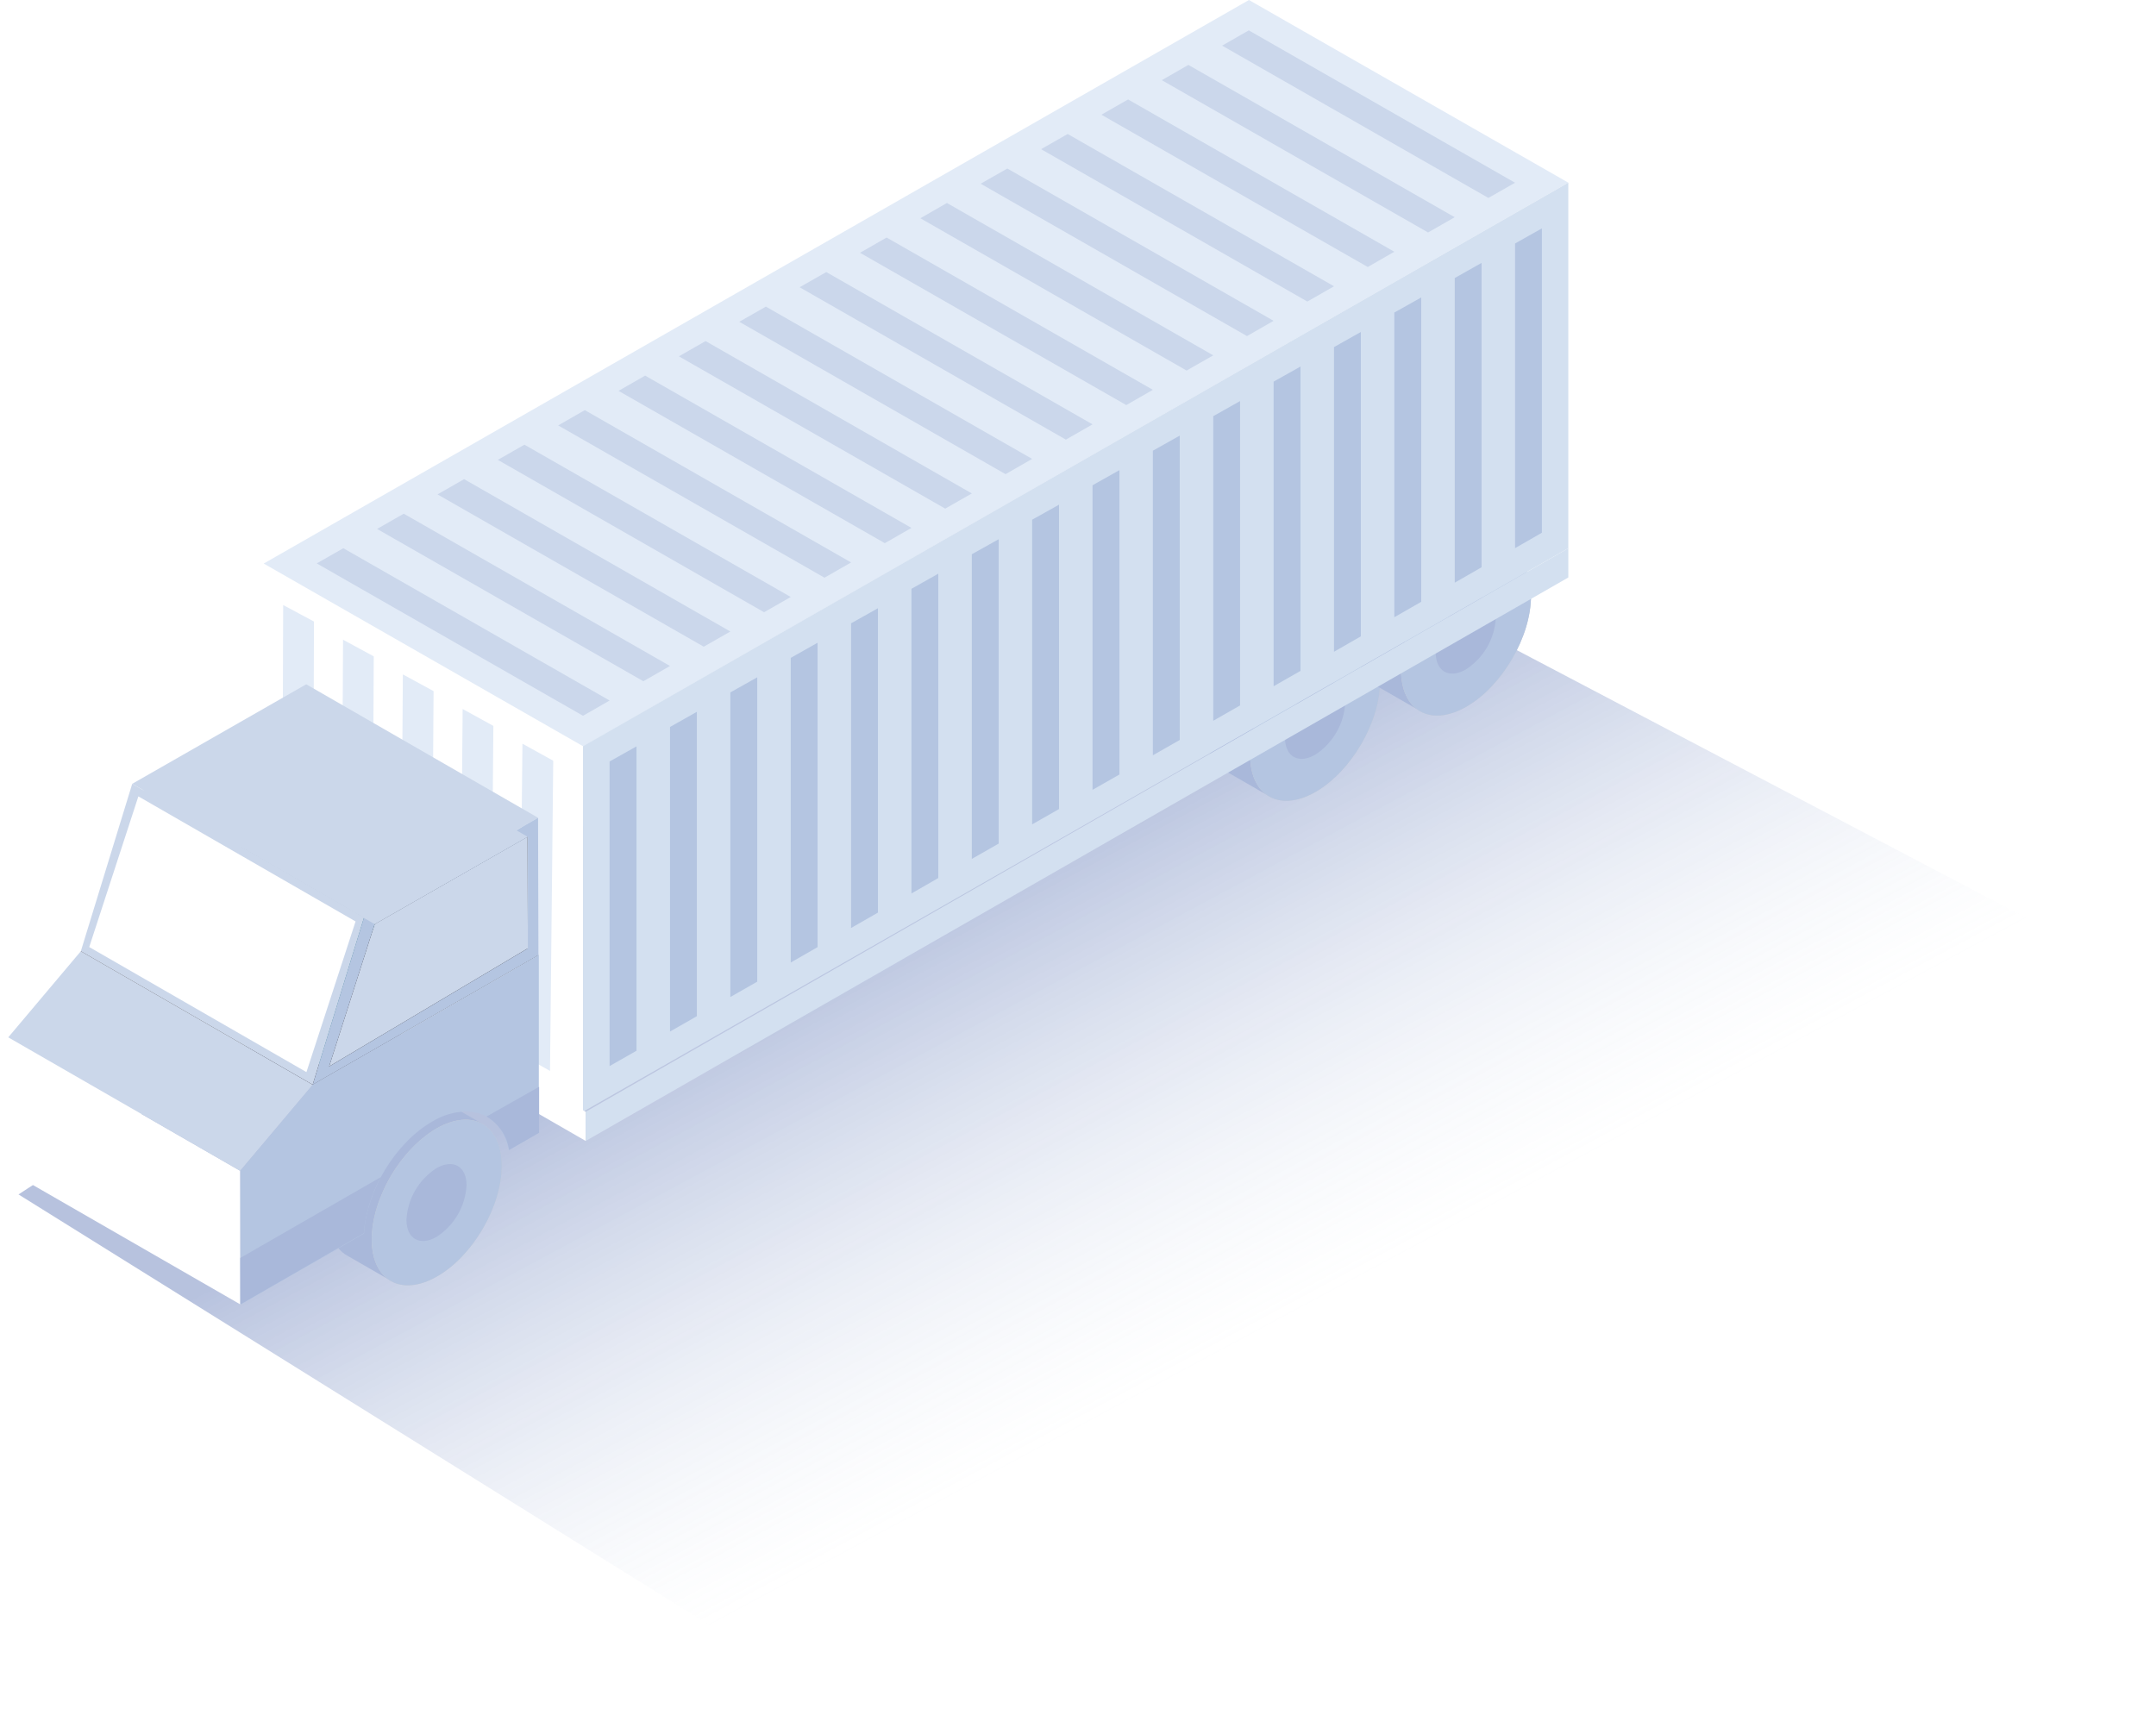<svg width="261" height="210" viewBox="0 0 261 210" fill="none" xmlns="http://www.w3.org/2000/svg">
<g style="mix-blend-mode:multiply" opacity="0.3" filter="url(#filter0_f_1737_33585)">
<path d="M139.146 55.339L258.431 118.039L103.903 208L2.24 144.619L139.146 55.339Z" fill="url(#paint0_linear_1737_33585)"/>
</g>
<path d="M159.452 74.362C158.161 73.615 156.423 73.641 154.486 74.57C154.28 74.672 154.068 74.783 153.85 74.903C150.84 76.816 148.514 79.62 147.201 82.915C146.455 84.625 146.051 86.461 146.01 88.323C146.01 90.783 146.919 92.514 148.302 93.325L153.631 96.398C152.222 95.587 151.339 93.857 151.339 91.396C151.38 89.534 151.785 87.698 152.531 85.989C153.843 82.693 156.169 79.89 159.179 77.977C159.391 77.856 159.604 77.745 159.816 77.643C161.753 76.742 163.454 76.688 164.782 77.436L159.452 74.362Z" fill="#A9B8DA"/>
<path d="M159.18 77.977C163.527 75.489 167.056 77.49 167.074 82.438C167.092 87.386 163.582 93.415 159.234 95.894C154.887 98.372 151.358 96.38 151.34 91.432C151.322 86.484 154.832 80.464 159.18 77.977Z" fill="#C5CBD2"/>
<path d="M159.18 77.977C163.527 75.489 167.056 77.49 167.074 82.438C167.092 87.386 163.582 93.415 159.234 95.894C154.887 98.372 151.358 96.38 151.34 91.432C151.322 86.484 154.832 80.464 159.18 77.977Z" fill="#B4C5E1"/>
<path d="M159.199 83.06C161.218 81.906 162.837 82.834 162.837 85.133C162.771 86.385 162.407 87.605 161.774 88.692C161.142 89.779 160.26 90.703 159.199 91.387C157.179 92.541 155.561 91.613 155.561 89.314C155.626 88.061 155.99 86.842 156.623 85.755C157.255 84.668 158.138 83.744 159.199 83.06Z" fill="#A9B8DA"/>
<path d="M177.724 64.043C176.432 63.304 174.695 63.322 172.758 64.251C172.552 64.353 172.339 64.464 172.121 64.584C169.111 66.497 166.785 69.3 165.473 72.596C164.727 74.305 164.322 76.142 164.281 78.004C164.281 80.464 165.191 82.195 166.573 83.006L171.903 86.07C170.493 85.259 169.611 83.528 169.611 81.068C169.652 79.206 170.057 77.37 170.802 75.66C172.114 72.369 174.436 69.569 177.442 67.657C177.654 67.537 177.866 67.426 178.078 67.324C180.016 66.423 181.716 66.368 183.044 67.117L177.724 64.043Z" fill="#A9B8DA"/>
<path d="M177.443 67.657C181.791 65.17 185.32 67.171 185.338 72.118C185.356 77.066 181.845 83.096 177.498 85.574C173.151 88.053 169.622 86.061 169.604 81.113C169.585 76.165 173.105 70.145 177.443 67.657Z" fill="#C5CBD2"/>
<path d="M177.443 67.657C181.791 65.17 185.32 67.171 185.338 72.118C185.356 77.066 181.845 83.096 177.498 85.574C173.151 88.053 169.622 86.061 169.604 81.113C169.585 76.165 173.105 70.145 177.443 67.657Z" fill="#B4C5E1"/>
<path d="M177.441 72.74C179.46 71.587 181.079 72.515 181.079 74.813C181.013 76.066 180.649 77.286 180.017 78.373C179.384 79.46 178.502 80.383 177.441 81.068C175.422 82.222 173.803 81.293 173.803 78.995C173.869 77.742 174.233 76.522 174.865 75.435C175.497 74.348 176.38 73.425 177.441 72.74Z" fill="#A9B8DA"/>
<path d="M31.896 112.486V68.216L70.577 90.351V134.612L31.896 112.486Z" fill="white"/>
<path d="M151.195 0L31.924 68.234L70.614 90.369L189.858 22.117L151.195 0Z" fill="#E2EBF7"/>
<path d="M189.856 66.377L70.576 134.611V90.351L189.856 22.117V66.377Z" fill="#D3E0F0"/>
<path d="M73.797 92.198L77.053 90.369V127.221L73.797 129.078V92.198Z" fill="#B4C5E1"/>
<path d="M81.111 88.017L84.358 86.187V123.039L81.111 124.896V88.017Z" fill="#B4C5E1"/>
<path d="M88.414 83.835L91.67 82.005V118.858L88.414 120.714V83.835Z" fill="#B4C5E1"/>
<path d="M95.725 79.653L98.972 77.823V114.676L95.725 116.541V79.653Z" fill="#B4C5E1"/>
<path d="M103.027 75.471L106.283 73.642V110.494L103.027 112.36V75.471Z" fill="#B4C5E1"/>
<path d="M110.34 71.289L113.587 69.46V106.312L110.34 108.177V71.289Z" fill="#B4C5E1"/>
<path d="M117.643 67.107L120.899 65.287V102.139L117.643 103.996V67.107Z" fill="#B4C5E1"/>
<path d="M124.947 62.925L128.203 61.105V97.957L124.947 99.814V62.925Z" fill="#B4C5E1"/>
<path d="M132.26 58.753L135.516 56.923V93.776L132.26 95.632V58.753Z" fill="#B4C5E1"/>
<path d="M139.562 54.571L142.818 52.742V89.594L139.562 91.45V54.571Z" fill="#B4C5E1"/>
<path d="M146.873 50.389L150.12 48.56V85.412L146.873 87.269V50.389Z" fill="#B4C5E1"/>
<path d="M154.18 46.207L157.436 44.378V81.23L154.18 83.087V46.207Z" fill="#B4C5E1"/>
<path d="M161.49 42.026L164.737 40.196V77.048L161.49 78.914V42.026Z" fill="#B4C5E1"/>
<path d="M168.793 37.844L172.049 36.014V72.867L168.793 74.732V37.844Z" fill="#B4C5E1"/>
<path d="M176.107 33.662L179.354 31.832V68.685L176.107 70.55V33.662Z" fill="#B4C5E1"/>
<path d="M183.41 29.48L186.657 27.65V64.503L183.41 66.368V29.48Z" fill="#B4C5E1"/>
<path d="M38.346 68.216L41.565 66.377L73.798 84.817L70.578 86.665L38.346 68.216Z" fill="#CBD7EB"/>
<path d="M45.648 64.043L48.877 62.196L81.11 80.635L77.881 82.483L45.648 64.043Z" fill="#CBD7EB"/>
<path d="M52.963 59.861L56.182 58.014L88.415 76.462L85.195 78.301L52.963 59.861Z" fill="#CBD7EB"/>
<path d="M60.266 55.679L63.485 53.841L95.727 72.281L92.498 74.128L60.266 55.679Z" fill="#CBD7EB"/>
<path d="M67.568 51.507L70.797 49.659L103.03 68.099L99.81 69.946L67.568 51.507Z" fill="#CBD7EB"/>
<path d="M74.879 47.325L78.099 45.477L110.34 63.917L107.111 65.765L74.879 47.325Z" fill="#CBD7EB"/>
<path d="M82.186 43.143L85.414 41.296L117.647 59.744L114.427 61.583L82.186 43.143Z" fill="#CBD7EB"/>
<path d="M89.496 38.961L92.716 37.123L124.948 55.562L121.729 57.41L89.496 38.961Z" fill="#CBD7EB"/>
<path d="M96.799 34.779L100.028 32.941L132.26 51.38L129.031 53.228L96.799 34.779Z" fill="#CBD7EB"/>
<path d="M104.111 30.607L107.331 28.759L139.563 47.199L136.344 49.046L104.111 30.607Z" fill="#CBD7EB"/>
<path d="M111.414 26.425L114.634 24.577L146.875 43.026L143.647 44.865L111.414 26.425Z" fill="#CBD7EB"/>
<path d="M118.717 22.243L121.946 20.404L154.178 38.844L150.958 40.692L118.717 22.243Z" fill="#CBD7EB"/>
<path d="M126.031 18.061L129.251 16.223L161.492 34.662L158.264 36.51L126.031 18.061Z" fill="#CBD7EB"/>
<path d="M133.334 13.889L136.563 12.041L168.795 30.481L165.576 32.328L133.334 13.889Z" fill="#CBD7EB"/>
<path d="M140.645 9.706L143.864 7.859L176.106 26.299L172.877 28.146L140.645 9.706Z" fill="#CBD7EB"/>
<path d="M147.947 5.525L151.176 3.677L183.408 22.126L180.18 23.965L147.947 5.525Z" fill="#CBD7EB"/>
<path d="M66.974 92.108L63.245 90.044L62.863 127.564L66.583 129.664L66.974 92.108Z" fill="#E2EBF7"/>
<path d="M59.726 87.89L56.006 85.844L55.688 123.67L59.407 125.743L59.726 87.89Z" fill="#E2EBF7"/>
<path d="M52.488 83.681L48.768 81.654L48.514 119.768L52.233 121.813L52.488 83.681Z" fill="#E2EBF7"/>
<path d="M45.247 79.473L41.527 77.454L41.336 115.874L45.056 117.893L45.247 79.473Z" fill="#E2EBF7"/>
<path d="M38.009 75.255L34.28 73.254L34.152 111.972L37.881 113.973L38.009 75.255Z" fill="#E2EBF7"/>
<path d="M70.905 138.144L33.607 116.658L33.598 113.135L70.896 134.611L70.905 138.144Z" fill="white"/>
<path d="M189.858 66.377V69.919L70.906 138.144L70.897 134.611L189.858 66.377Z" fill="#D3E0F0"/>
<path d="M53.132 133.034C51.84 132.295 50.103 132.313 48.166 133.242C47.96 133.344 47.748 133.455 47.529 133.575C44.519 135.488 42.193 138.291 40.881 141.587C40.135 143.297 39.73 145.133 39.69 146.995C39.69 149.455 40.599 151.186 41.981 151.997L47.311 155.061C45.901 154.25 45.019 152.519 45.019 150.059C45.06 148.197 45.465 146.361 46.211 144.651C47.518 141.358 49.838 138.555 52.841 136.639C53.053 136.519 53.265 136.408 53.477 136.306C55.415 135.405 57.115 135.35 58.443 136.098L53.132 133.034Z" fill="#A9B8DA"/>
<path d="M52.84 136.639C57.187 134.152 60.716 136.152 60.734 141.1C60.752 146.048 57.242 152.078 52.895 154.556C48.547 157.035 45.018 155.043 45 150.095C44.982 145.147 48.52 139.127 52.84 136.639Z" fill="#C5CBD2"/>
<path d="M52.842 136.639C57.189 134.152 60.718 136.152 60.736 141.1C60.755 146.048 57.244 152.078 52.896 154.556C48.549 157.035 45.02 155.043 45.002 150.095C44.984 145.147 48.522 139.127 52.842 136.639Z" fill="#B4C5E1"/>
<path d="M52.841 141.434C54.86 140.28 56.479 141.209 56.479 143.507C56.413 144.76 56.049 145.98 55.417 147.067C54.785 148.154 53.902 149.077 52.841 149.762C50.822 150.915 49.203 149.987 49.203 147.689C49.269 146.436 49.633 145.216 50.265 144.129C50.898 143.042 51.78 142.119 52.841 141.434Z" fill="#A9B8DA"/>
<path d="M29.094 157.936L1.027 141.776L1 125.599L29.067 141.758L29.094 157.936Z" fill="white"/>
<path d="M29.067 141.758L1 125.599L9.786 115.171L37.853 131.331L29.067 141.758Z" fill="#CBD7EA"/>
<path d="M37.852 131.331L9.785 115.171L37.115 99.49L65.183 115.649L37.852 131.331Z" fill="#302B30"/>
<path d="M52.36 135.774C53.576 135.029 54.969 134.616 56.398 134.575C59.127 134.575 61.028 136.378 61.591 139.253L65.229 137.162V123.742V115.631L37.899 131.313L29.113 141.74V157.963L44.065 149.347C44.356 144.156 47.894 138.334 52.36 135.774Z" fill="#B4C5E1"/>
<path d="M29.095 157.936L44.047 149.32C44.243 146.933 44.947 144.614 46.112 142.515L29.086 152.312L29.095 157.936Z" fill="#A9B8DA"/>
<path d="M63.9 114.82L35.833 98.66L35.797 85.141L63.864 101.31L63.9 114.82Z" fill="#2A2529"/>
<path d="M39.126 129.042L11.059 112.882L35.833 98.66L63.9 114.82L39.126 129.042Z" fill="#302B30"/>
<path d="M63.864 101.31L63.9 114.82L39.844 129.123L45.355 111.891L63.864 101.31Z" fill="#CBD7EA"/>
<path d="M39.126 129.042L11.059 112.882L17.289 95.731L45.356 111.891L39.126 129.042Z" fill="#3D8193"/>
<path d="M37.852 131.331L9.785 115.171L16.006 94.902L44.073 111.071L37.852 131.331Z" fill="#CBD7EA"/>
<path d="M10.803 114.667L16.751 96.425L43.044 111.566L37.096 129.808L10.803 114.667Z" fill="white"/>
<path d="M44.075 111.071L16.008 94.902L37.072 82.852L65.139 99.012L44.075 111.071Z" fill="#CBD7EA"/>
<path d="M44.072 111.071L65.136 99.021L65.182 115.649L37.852 131.331L44.072 111.071ZM63.9 114.829V101.31L45.355 111.891L39.843 129.123L63.9 114.82V114.829Z" fill="#B4C5E1"/>
<path d="M45.356 111.891L17.289 95.731L35.797 85.141L63.864 101.31L45.356 111.891Z" fill="#CBD7EA"/>
<path d="M58.898 135.188C59.629 135.621 60.253 136.209 60.725 136.911C61.197 137.612 61.505 138.409 61.627 139.244L65.265 137.153V131.583L58.898 135.188Z" fill="#A9B8DA"/>
<defs>
<filter id="filter0_f_1737_33585" x="0.24" y="53.339" width="260.191" height="156.661" filterUnits="userSpaceOnUse" color-interpolation-filters="sRGB">
<feFlood flood-opacity="0" result="BackgroundImageFix"/>
<feBlend mode="normal" in="SourceGraphic" in2="BackgroundImageFix" result="shape"/>
<feGaussianBlur stdDeviation="1" result="effect1_foregroundBlur_1737_33585"/>
</filter>
<linearGradient id="paint0_linear_1737_33585" x1="131.691" y1="172.561" x2="100.924" y2="115.291" gradientUnits="userSpaceOnUse">
<stop stop-color="#B4C5E0" stop-opacity="0"/>
<stop offset="1" stop-color="#0E3391"/>
</linearGradient>
</defs>
</svg>
